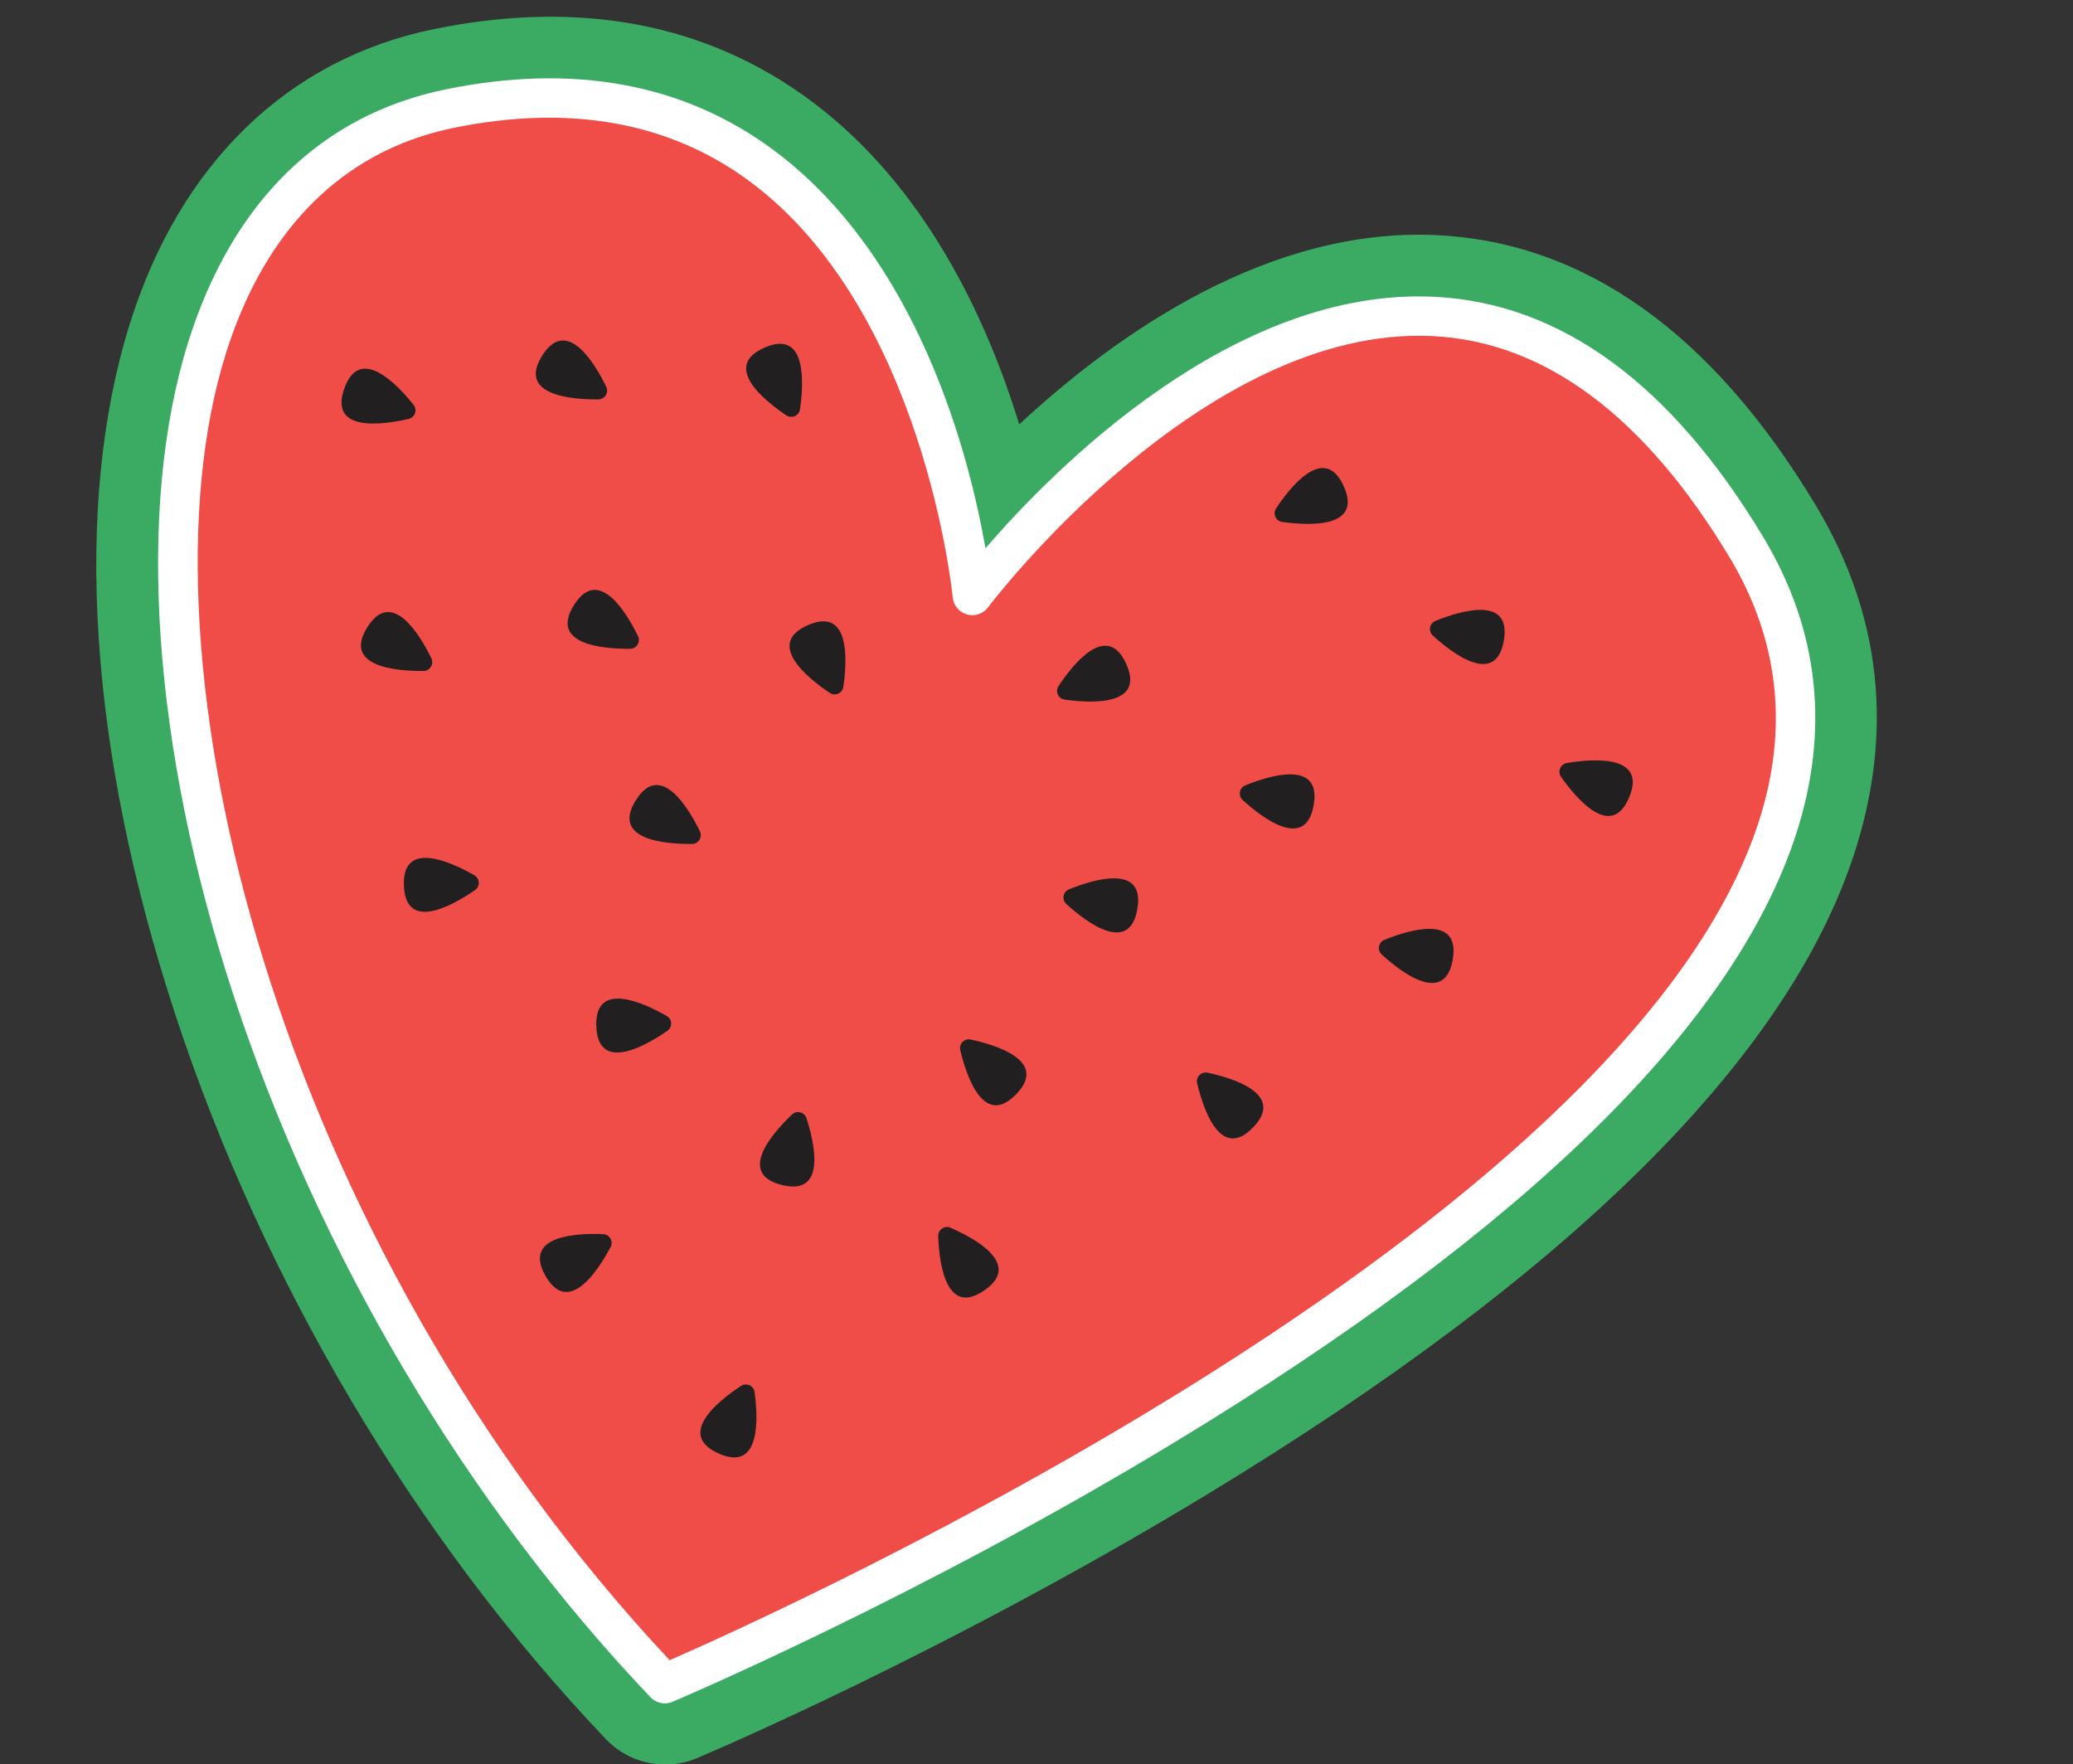<?xml version="1.0" encoding="UTF-8" standalone="no"?><svg xmlns="http://www.w3.org/2000/svg" xmlns:xlink="http://www.w3.org/1999/xlink" fill="#000000" height="621.2" preserveAspectRatio="xMidYMid meet" version="1" viewBox="-33.9 -5.9 730.0 621.2" width="730" zoomAndPan="magnify"><rect x="-33.9" y="-5.9" width="730.0" height="621.2" fill="#333333" stroke="none"/><defs><clipPath id="a"><path d="M 0 0 L 627.012 0 L 627.012 615.379 L 0 615.379 Z M 0 0"/></clipPath></defs><g><g clip-path="url(#a)" id="change1_1"><path d="M 605.566 172.113 C 569.227 111.59 524.426 79.562 472.406 76.91 C 413.059 73.883 359.477 111.504 325.02 143.527 C 313.582 106.312 291.93 59.484 251.629 29.57 C 214.941 2.344 170.285 -6.145 118.902 4.352 C 67.574 14.836 29.535 51.656 11.84 108.02 C -8.262 172.062 -2.629 258.32 27.703 350.91 C 58.664 445.43 112.562 536.176 179.469 606.434 C 187.191 614.539 198.84 617.395 209.344 613.934 C 210.07 613.695 210.797 613.426 211.516 613.121 C 215.062 611.629 299.461 575.926 391.59 520.02 C 518.906 442.762 595.418 367.008 618.996 294.863 C 633.094 251.73 628.578 210.43 605.566 172.113" fill="#3bab64"/></g><g id="change2_1"><path d="M 308.496 203.777 C 308.496 203.777 289.523 -1.375 124.461 32.34 C -33.906 64.688 12.617 389.926 200.211 586.918 C 200.211 586.918 696.094 378.293 581.148 186.867 C 465.43 -5.855 308.496 203.777 308.496 203.777" fill="#f04d48"/></g><g id="change3_1"><path d="M 114.062 42.246 C 81.551 52.953 58.027 79.105 45.637 118.57 C 12.293 224.793 62.688 430.062 201.914 578.641 C 241.738 561.227 538.441 427.262 585.328 283.781 C 596.07 250.906 592.668 219.5 575.215 190.434 C 545.344 140.691 510.199 114.449 470.754 112.438 C 389.594 108.301 314.785 206.93 314.039 207.926 C 312.324 210.219 309.375 211.219 306.617 210.441 C 303.863 209.664 301.867 207.27 301.602 204.418 C 301.512 203.414 291.512 103.488 230.188 58.016 C 201.988 37.098 166.879 30.742 125.844 39.125 C 121.797 39.953 117.867 40.992 114.062 42.246 Z M 202.375 593.496 C 199.852 594.328 197.055 593.641 195.195 591.695 C 130.422 523.672 78.223 435.773 48.223 344.188 C 19.691 257.086 13.934 173.34 32.426 114.422 C 47.867 65.246 79.199 34.535 123.074 25.559 C 168.152 16.352 206.98 23.539 238.488 46.93 C 289.945 85.121 307.613 155.516 313.129 187.148 C 337.203 159.234 400.602 94.996 471.457 98.609 C 515.793 100.867 554.695 129.363 587.086 183.305 C 606.699 215.969 610.535 251.227 598.488 288.09 C 576.559 355.191 503.145 427.012 380.297 501.562 C 289.441 556.695 203.75 592.941 202.898 593.301 C 202.723 593.375 202.551 593.438 202.375 593.496" fill="#ffffff"/></g><g id="change4_1"><path d="M 307.93 360.109 C 305.688 359.625 303.723 361.648 304.258 363.879 C 306.469 373.07 312.633 391.684 324.355 378.93 C 334.852 367.516 316.898 362.043 307.93 360.109" fill="#211f1f"/></g><g id="change4_2"><path d="M 391.355 371.781 C 389.113 371.297 387.148 373.32 387.684 375.555 C 389.891 384.742 396.059 403.359 407.781 390.605 C 418.277 379.188 400.324 373.715 391.355 371.781" fill="#211f1f"/></g><g id="change4_3"><path d="M 517.84 262.758 C 515.578 263.133 514.496 265.738 515.82 267.617 C 521.266 275.344 533.867 290.367 540.055 274.188 C 545.594 259.703 526.891 261.242 517.84 262.758" fill="#211f1f"/></g><g id="change4_4"><path d="M 338.867 235.641 C 337.598 237.555 338.762 240.121 341.035 240.438 C 350.398 241.738 369.98 242.801 362.391 227.227 C 355.598 213.285 343.941 228 338.867 235.641" fill="#211f1f"/></g><g id="change4_5"><path d="M 415.477 173.086 C 414.207 174.996 415.371 177.566 417.648 177.883 C 427.008 179.184 446.59 180.242 439 164.672 C 432.207 150.73 420.555 165.445 415.477 173.086" fill="#211f1f"/></g><g id="change4_6"><path d="M 342.539 307.227 C 340.41 308.086 339.926 310.863 341.625 312.41 C 348.613 318.766 364.18 330.695 366.707 313.559 C 368.969 298.215 351.043 303.785 342.539 307.227" fill="#211f1f"/></g><g id="change4_7"><path d="M 404.637 270.617 C 402.512 271.477 402.023 274.258 403.723 275.801 C 410.715 282.16 426.277 294.09 428.805 276.949 C 431.066 261.609 413.141 267.176 404.637 270.617" fill="#211f1f"/></g><g id="change4_8"><path d="M 453.605 325.016 C 451.477 325.875 450.992 328.652 452.691 330.199 C 459.68 336.555 475.246 348.484 477.773 331.348 C 480.031 316.004 462.109 321.57 453.605 325.016" fill="#211f1f"/></g><g id="change4_9"><path d="M 471.598 212.711 C 469.469 213.574 468.98 216.352 470.68 217.895 C 477.672 224.254 493.234 236.184 495.762 219.047 C 498.023 203.703 480.098 209.27 471.598 212.711" fill="#211f1f"/></g><g id="change4_10"><path d="M 250.094 387.809 C 249.387 385.621 246.652 384.938 244.988 386.52 C 238.145 393.035 225.121 407.699 242.031 411.453 C 257.172 414.816 252.91 396.535 250.094 387.809" fill="#211f1f"/></g><g id="change4_11"><path d="M 300.832 426.383 C 298.727 425.465 296.402 427.059 296.484 429.355 C 296.832 438.797 299.191 458.266 313.207 448.086 C 325.754 438.969 309.238 430.055 300.832 426.383" fill="#211f1f"/></g><g id="change4_12"><path d="M 231.828 484.246 C 231.52 481.973 228.949 480.812 227.031 482.074 C 219.145 487.277 203.734 499.406 219.715 506.094 C 234.02 512.078 233.059 493.336 231.828 484.246" fill="#211f1f"/></g><g id="change4_13"><path d="M 200.871 351.801 C 202.867 352.938 202.977 355.754 201.086 357.059 C 193.309 362.426 176.289 372.172 176.074 354.848 C 175.887 339.34 192.902 347.254 200.871 351.801" fill="#211f1f"/></g><g id="change4_14"><path d="M 133.117 302.25 C 135.109 303.387 135.223 306.207 133.332 307.512 C 125.555 312.879 108.535 322.621 108.32 305.301 C 108.129 289.789 125.148 297.703 133.117 302.25" fill="#211f1f"/></g><g id="change4_15"><path d="M 111.73 136.637 C 113.164 138.43 112.227 141.09 109.988 141.605 C 100.781 143.723 81.367 146.496 87.562 130.316 C 93.109 115.836 106.004 129.469 111.73 136.637" fill="#211f1f"/></g><g id="change4_16"><path d="M 263.082 235.934 C 262.754 238.203 260.168 239.34 258.266 238.055 C 250.43 232.777 235.141 220.492 251.188 213.965 C 265.551 208.121 264.402 226.855 263.082 235.934" fill="#211f1f"/></g><g id="change4_17"><path d="M 247.809 138.215 C 247.477 140.484 244.895 141.617 242.988 140.336 C 235.152 135.055 219.863 122.773 235.91 116.246 C 250.277 110.402 249.129 129.137 247.809 138.215" fill="#211f1f"/></g><g id="change4_18"><path d="M 212.559 286.777 C 213.566 288.84 212.074 291.234 209.777 291.25 C 200.328 291.312 180.777 289.805 190.336 275.359 C 198.895 262.426 208.523 278.539 212.559 286.777" fill="#211f1f"/></g><g id="change4_19"><path d="M 190.766 218.062 C 191.773 220.125 190.281 222.52 187.984 222.535 C 178.535 222.602 158.984 221.094 168.547 206.648 C 177.105 193.715 186.73 209.824 190.766 218.062" fill="#211f1f"/></g><g id="change4_20"><path d="M 117.992 225.871 C 119 227.934 117.508 230.328 115.215 230.344 C 105.762 230.41 86.211 228.902 95.773 214.453 C 104.332 201.523 113.957 217.633 117.992 225.871" fill="#211f1f"/></g><g id="change4_21"><path d="M 179.57 130.25 C 180.582 132.312 179.09 134.707 176.793 134.723 C 167.344 134.789 147.789 133.281 157.352 118.836 C 165.91 105.902 175.539 122.012 179.57 130.25" fill="#211f1f"/></g><g id="change4_22"><path d="M 178.488 428.625 C 180.785 428.719 182.18 431.172 181.102 433.199 C 176.66 441.539 166.031 458.02 157.875 442.734 C 150.574 429.055 169.324 428.254 178.488 428.625" fill="#211f1f"/></g></g></svg>